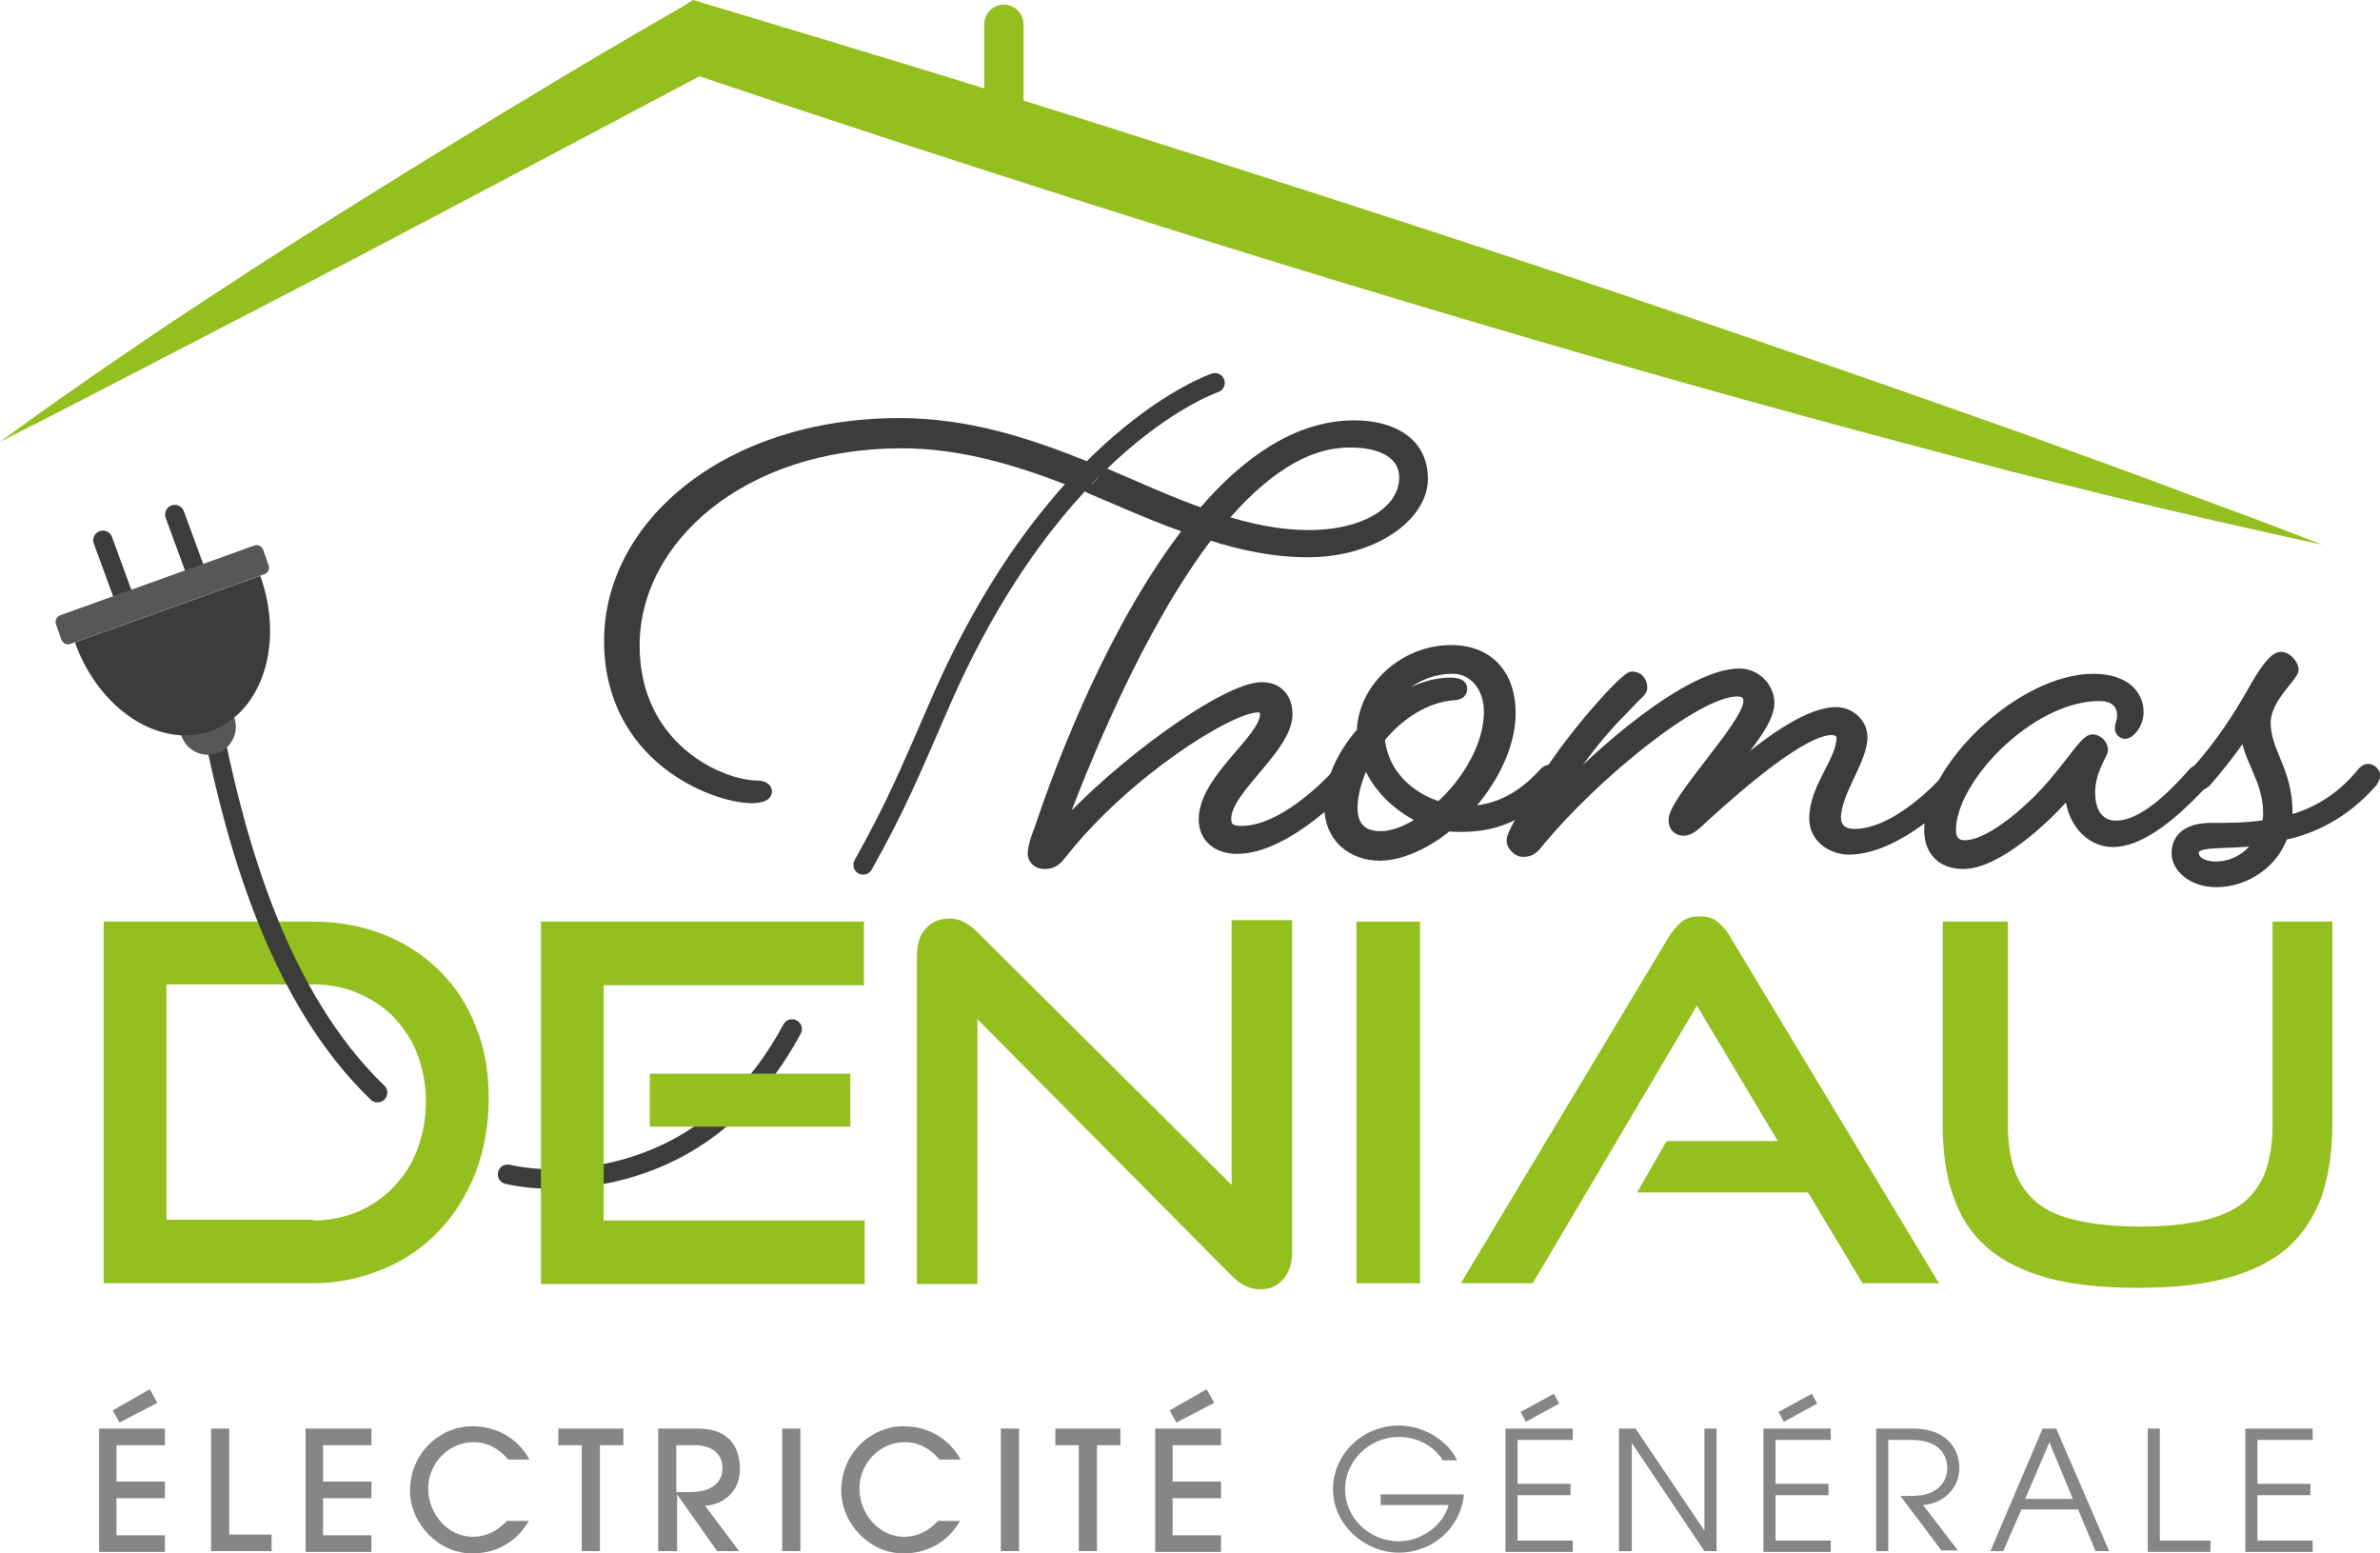 <?xml version="1.0" encoding="UTF-8"?> <!-- Generator: Adobe Illustrator 24.1.3, SVG Export Plug-In . SVG Version: 6.00 Build 0) --> <svg xmlns="http://www.w3.org/2000/svg" xmlns:xlink="http://www.w3.org/1999/xlink" version="1.1" id="Calque_1" x="0px" y="0px" viewBox="0 0 314.6 205.3" style="enable-background:new 0 0 314.6 205.3;" xml:space="preserve"> <g> <path style="fill:none;stroke:#3C3C3B;stroke-width:2.589;stroke-linecap:round;stroke-linejoin:round;stroke-miterlimit:10;" d=" M104.7,136c-8.5,15.8-21.5,19.4-30.4,19.8c-2.5,0.1-4.9-0.1-7.2-0.6"></path> <path style="fill:none;stroke:#3C3C3B;stroke-width:2.589;stroke-linecap:round;stroke-linejoin:round;stroke-miterlimit:10;" d=" M160.6,50.6c0,0-21.1,7-36.5,42.7c-4,9.2-5.7,13.3-10,21"></path> <g> <path style="fill:#3C3C3B;stroke:#3C3C3B;stroke-width:1.295;stroke-linecap:round;stroke-linejoin:round;stroke-miterlimit:10;" d=" M145.8,62.4c4.5,1.9,8.8,3.9,13.1,5.4c5.8-6.8,12.6-11.6,20.1-11.6c4.9,0,9.1,2.1,9.1,7.1c0,4.9-6.5,9.7-15.2,9.7 c-4.5,0-8.8-0.9-13.1-2.3c-9.4,12.3-16.6,30.4-19.9,39.2c8.2-9.1,22.2-19.1,26.9-19.1c2.1,0,3.4,1.4,3.4,3.6 c0,4.5-8.1,9.9-8.1,13.8c0,1,0.4,1.6,2,1.6c6.1,0,12.8-7.7,12.8-7.7s0.4-0.5,0.9-0.5c0.5,0,0.9,0.5,0.9,0.9c0,0.3-0.4,0.9-0.4,0.9 s-8,8.8-14.8,8.8c-2.6,0-4.4-1.5-4.4-3.9c0-5.4,8.1-10.6,8.1-13.9c0-0.9-0.6-0.9-0.9-0.9c-3.8,0-17.5,8.7-25.8,19.2 c-0.8,1-1.2,1.5-2.5,1.5c-0.9,0-1.5-0.7-1.5-1.3c0-0.9,0.3-1.9,0.9-3.4c3.2-9.6,10.1-27.2,19.8-39.6c-4.4-1.5-8.8-3.5-13.3-5.4 M167.4,51.7 M141.3,63.5c-7-2.7-14.3-4.9-22.1-4.9c-21.3,0-35.3,12.8-35.3,26.7c0,13.5,11.4,18.5,16.2,18.5 c0.7,0,1.3,0.3,1.3,0.8c0,0.6-0.8,0.9-2,0.9c-5,0-18.9-5.3-18.9-20.8c0-15.5,15.8-28.8,38.4-28.8c9,0,16.9,2.6,24.4,5.6 M161.5,68.7c3.8,1.2,7.6,2,11.5,2c7.6,0,12.6-3.3,12.6-7.6c0-3.2-3.2-4.6-7-4.6C172.4,58.4,166.7,62.6,161.5,68.7z"></path> <path style="fill:#3C3C3B;stroke:#3C3C3B;stroke-width:1.295;stroke-linecap:round;stroke-linejoin:round;stroke-miterlimit:10;" d=" M204,102.2c0,0,0.4-0.5,0.9-0.5c0.4,0,0.9,0.5,0.9,0.9c0,0.3-0.4,0.9-0.4,0.9c-4.4,4.6-7.8,5.8-12.5,5.8c-0.5,0-0.9,0-1.5-0.1 c-2.9,2.4-6.3,3.9-9,3.9c-3.8,0-6.7-2.5-6.7-6.5c0-3.3,1.7-7,4.3-9.9c0.1-5.7,5.5-10.8,11.8-10.8c5.3,0,7.9,3.6,7.9,8.3 c0,4.6-2.6,9.4-6,13h0.1C197.5,107.1,200.8,105.7,204,102.2z M188.2,108.3c-3.3-1.5-6.4-4.3-7.6-7.9c-1.1,2.1-1.8,4.4-1.8,6.4 c0,2,0.9,3.7,3.7,3.7C184.2,110.5,186.2,109.7,188.2,108.3z M190.3,106.6c3.6-3.2,6.5-8.1,6.5-12.5c0-3.2-1.9-5.7-4.8-5.7 c-3.7,0-7.2,2.1-8.8,5.2c2.7-2.1,5.7-3.4,8.5-3.4c1.1,0,1.6,0.3,1.6,0.8c0,0.7-0.6,0.9-1.2,0.9c-3.7,0.3-7.2,2.6-9.7,5.7 C182.8,102.2,186.3,105.4,190.3,106.6z"></path> <path style="fill:#3C3C3B;stroke:#3C3C3B;stroke-width:1.295;stroke-linecap:round;stroke-linejoin:round;stroke-miterlimit:10;" d=" M244.4,112.3c-2.2,0-4.6-1.5-4.6-4.1c0-4.2,3.6-7.6,3.6-10.7c0-0.5-0.4-1-1.3-1c-3.8,0-12.2,7.3-16.7,11.4 c-1.2,1.1-1.9,1.9-2.9,1.9c-0.8,0-1.3-0.6-1.3-1.4c0-2.7,9.9-12.7,9.9-15.7c0-0.9-0.5-1.3-1.5-1.3c-5.4,0-18.9,11.2-25.9,19.6 c-0.9,1.1-1.2,1.6-2.4,1.6c-0.7,0-1.5-0.8-1.5-1.5c0-0.9,1.4-3.1,4.1-7.6c3.6-6,10.9-14.1,11.8-14.1c1.1,0,1.4,0.9,1.4,1.5 c0,0.3-0.3,0.7-0.9,1.2c-3,3.2-5.2,4.8-11.8,14.9c7-7.9,19.1-18,25.5-18c2.3,0,4,1.9,4,3.9c0,3.3-5.8,8.8-7.3,11.3 c2.7-2.5,11-10.1,16.1-10.1c1.9,0,3.5,1.5,3.5,3.3c0,3.1-3.5,7.3-3.5,10.7c0,1.2,0.8,2.1,2.4,2.1c6.2,0,12.8-7.9,12.8-7.9 s0.4-0.5,0.9-0.5c0.4,0,0.9,0.5,0.9,0.9c0,0.3-0.4,0.9-0.4,0.9S251.4,112.3,244.4,112.3z"></path> <path style="fill:#3C3C3B;stroke:#3C3C3B;stroke-width:1.295;stroke-linecap:round;stroke-linejoin:round;stroke-miterlimit:10;" d=" M273.6,104.5c-3.3,3.9-9.7,9.7-14.1,9.7c-2.6,0-4.5-1.5-4.5-4.5c0-8.4,12.3-20,21.7-20c4.3,0,6,2.2,6,4.4c0,1.7-1.2,2.9-1.8,2.9 c-0.3,0-0.7-0.3-0.7-0.7c0-0.6,0.3-0.9,0.3-1.8c0-0.8-0.4-2.5-3-2.5c-9.1,0-19.6,10.9-19.6,17.7c0,1.2,0.6,2,1.8,2 c3.6,0,9.4-5.3,12.2-8.8c2.3-2.7,3.8-5.2,4.7-5.2c0.7,0,1.4,0.7,1.4,1.4c0,0.6-1.7,2.7-1.7,5.6c0,3.1,1.5,4.4,3.4,4.4 c2.5,0,5.7-1.9,10.1-6.9c0,0,0.4-0.5,0.8-0.5c0.5,0,1,0.5,1,0.9c0,0.3-0.4,0.9-0.4,0.9c-4.8,5.2-8.8,7.8-11.9,7.8 C276.1,111.3,273.6,108.3,273.6,104.5z"></path> <path style="fill:#3C3C3B;stroke:#3C3C3B;stroke-width:1.295;stroke-linecap:round;stroke-linejoin:round;stroke-miterlimit:10;" d=" M302.2,108.5c3.5-0.9,7-2.7,10-6.4c0,0,0.4-0.5,0.8-0.5c0.5,0,1,0.5,1,0.9c0,0.3-0.4,0.9-0.4,0.9c-3.8,4.3-8,6.2-11.8,7 c-1.3,3.8-5.1,6.2-8.8,6.2c-3.3,0-5.3-2-5.3-3.8c0-2.4,1.9-3.4,4.6-3.4c2.4,0,4.8,0,7.3-0.4c0.1-0.4,0.2-0.9,0.2-1.5 c0-4.6-2.8-7.2-3-10.9c0,0-1.7,2.8-5.2,6.8c0,0-0.4,0.4-0.9,0.4c-0.5,0-0.9-0.5-0.9-0.9c0-0.3,0.4-0.9,0.4-0.9 c3.3-3.6,5.8-7.6,7.4-10.4c1.5-2.7,2.9-4.8,3.9-4.8c0.9,0,1.7,1.1,1.7,1.7c0,0.9-3.7,3.8-3.7,7c0,3.9,2.9,6.3,2.9,11.9 C302.2,108,302.2,108.3,302.2,108.5z M298.7,111.1c-5,0.6-8.7-0.1-8.7,1.6c0,0.9,0.9,1.8,2.9,1.8 C295.4,114.5,297.5,113.1,298.7,111.1z"></path> </g> <g> <path style="fill:#868686;" d="M13.1,205v-16.2h8.7v2.2h-6.4v4.8h6.4v2.2h-6.4v4.9h6.4v2.2H13.1z M15.8,188l-0.9-1.6l4.9-2.8 l1,1.8L15.8,188z"></path> <path style="fill:#868686;" d="M27.9,205v-16.2h2.4v14h5.6v2.2H27.9z"></path> <path style="fill:#868686;" d="M40.4,205v-16.2h8.7v2.2h-6.4v4.8h6.4v2.2h-6.4v4.9h6.4v2.2H40.4z"></path> <path style="fill:#868686;" d="M69.9,201c-1.6,2.8-4.3,4.3-7.5,4.3c-4.5,0-8.2-4-8.2-8.3c0-4.9,3.9-8.5,8.2-8.5 c3.1,0,5.9,1.4,7.6,4.4h-2.8c-1.2-1.4-2.7-2.3-4.6-2.3c-3.4,0-6,2.9-6,6.1c0,3.4,2.6,6.4,5.9,6.4c1.7,0,3.2-0.7,4.5-2.1H69.9z"></path> <path style="fill:#868686;" d="M76.9,205v-14h-3.1v-2.2h8.6v2.2h-3.1v14H76.9z"></path> <path style="fill:#868686;" d="M94.8,205l-5.3-7.5h0v7.5H87v-16.2h5.2c3.9,0,5.6,2.1,5.6,5.4c0,3.1-2.4,4.7-4.6,4.8l4.5,6H94.8z M91.1,197.2c2.8,0,4.4-1.1,4.4-3.2c0-1.9-1.5-3-3.6-3h-2.5v6.2H91.1z"></path> <path style="fill:#868686;" d="M103.4,205v-16.2h2.4V205H103.4z"></path> <path style="fill:#868686;" d="M126.9,201c-1.6,2.8-4.3,4.3-7.5,4.3c-4.5,0-8.2-4-8.2-8.3c0-4.9,3.9-8.5,8.2-8.5 c3.1,0,5.9,1.4,7.6,4.4h-2.8c-1.2-1.4-2.7-2.3-4.6-2.3c-3.4,0-6,2.9-6,6.1c0,3.4,2.6,6.4,5.9,6.4c1.7,0,3.2-0.7,4.5-2.1H126.9z"></path> <path style="fill:#868686;" d="M132.3,205v-16.2h2.4V205H132.3z"></path> <path style="fill:#868686;" d="M142.6,205v-14h-3.1v-2.2h8.6v2.2H145v14H142.6z"></path> <path style="fill:#868686;" d="M152.7,205v-16.2h8.7v2.2h-6.4v4.8h6.4v2.2h-6.4v4.9h6.4v2.2H152.7z M155.5,188l-0.9-1.6l4.9-2.8 l1,1.8L155.5,188z"></path> <path style="fill:#868686;" d="M182.5,199v-1.5h11c-0.4,4.4-4.1,7.7-8.6,7.7c-4.4,0-8.7-3.6-8.7-8.4c0-4.6,3.9-8.4,8.7-8.4 c3.6,0,6.7,2.3,7.7,4.6h-1.9c-1.1-1.9-3.4-3.1-5.8-3.1c-3.8,0-7.1,3.1-7.1,6.9c0,3.9,3.3,6.9,7.1,6.9c2.9,0,5.8-2,6.6-4.8H182.5z"></path> <path style="fill:#868686;" d="M199,205v-16.2h8.9v1.5h-7.3v5.8h7v1.5h-7v6h7.3v1.5H199z M201.7,187.9l-0.7-1.3l4.4-2.4l0.7,1.3 L201.7,187.9z"></path> <path style="fill:#868686;" d="M225.3,205l-9.6-14.3h0V205H214v-16.2h2.2l9.1,13.5h0v-13.5h1.6V205H225.3z"></path> <path style="fill:#868686;" d="M233.1,205v-16.2h8.9v1.5h-7.3v5.8h7v1.5h-7v6h7.3v1.5H233.1z M235.8,187.9l-0.7-1.3l4.4-2.4 l0.7,1.3L235.8,187.9z"></path> <path style="fill:#868686;" d="M256.7,205l-5.5-7.3h1.6c2.9,0,4.6-1.5,4.6-3.7c0-1.5-0.9-3.7-4.7-3.7h-3.1V205H248v-16.2h4.9 c4.2,0,6.1,2.5,6.1,5.2c0,2.6-2,4.7-4.8,4.9l4.6,6H256.7z"></path> <path style="fill:#868686;" d="M277,205l-2.3-5.5h-7.5l-2.4,5.5h-1.7l6.9-16.2h1.8l7,16.2H277z M270.9,190.6l-3.2,7.5h6.3 L270.9,190.6z"></path> <path style="fill:#868686;" d="M283.9,205v-16.2h1.6v14.8h6.7v1.5H283.9z"></path> <path style="fill:#868686;" d="M296.8,205v-16.2h8.9v1.5h-7.3v5.8h7v1.5h-7v6h7.3v1.5H296.8z"></path> </g> <g> <path style="fill:#93C01F;" d="M13.7,169.6v-47.8h27.7c3.4,0,6.5,0.6,9.3,1.7c2.8,1.1,5.3,2.7,7.4,4.8c2.1,2.1,3.7,4.5,4.8,7.4 c1.2,2.9,1.7,6,1.7,9.5c0,3.5-0.6,6.7-1.7,9.7c-1.2,3-2.8,5.6-4.8,7.7c-2.1,2.2-4.5,3.9-7.4,5.1c-2.9,1.2-6,1.9-9.3,1.9H13.7z M41.4,161.3c2.1,0,4.1-0.4,6-1.2c1.8-0.8,3.4-1.9,4.7-3.3c1.3-1.4,2.4-3,3.1-5c0.7-1.9,1.1-4,1.1-6.2c0-2.2-0.4-4.3-1.1-6.2 c-0.7-1.9-1.8-3.5-3.1-4.9c-1.3-1.4-2.9-2.4-4.7-3.2c-1.8-0.8-3.8-1.2-6-1.2H22v31.1H41.4z"></path> <path style="fill:#93C01F;" d="M71.5,169.6v-47.8h42.7v8.4H79.8v31.1h34.5v8.4H71.5z M85.9,148.9v-7h26.5v7H85.9z"></path> <path style="fill:#93C01F;" d="M129.2,134.7v35h-8v-43.4c0-1.5,0.4-2.8,1.2-3.6c0.8-0.9,1.8-1.3,3.1-1.3c0.6,0,1.2,0.1,1.8,0.4 c0.6,0.3,1.2,0.7,1.8,1.3l33.7,33.5v-35h8v43.8c0,1.6-0.4,2.8-1.2,3.7c-0.8,0.9-1.8,1.3-3,1.3c-1.4,0-2.6-0.6-3.8-1.8L129.2,134.7 z"></path> <path style="fill:#93C01F;" d="M179.3,169.6v-47.8h8.4v47.8H179.3z"></path> <path style="fill:#93C01F;" d="M246.2,169.6l-7.2-12h-22.6l3.9-6.8h14.7l-10.7-17.9l-21.7,36.7h-9.5l27.5-45.8 c0.5-0.8,1.1-1.5,1.7-2c0.7-0.5,1.4-0.7,2.4-0.7c0.9,0,1.7,0.2,2.3,0.7c0.6,0.5,1.2,1.1,1.7,2l27.6,45.8H246.2z"></path> <path style="fill:#93C01F;" d="M300.1,121.8h8.2v26.7c0,3.7-0.5,6.9-1.4,9.6c-1,2.7-2.5,5-4.5,6.8c-2.1,1.8-4.7,3.1-8,4 c-3.3,0.9-7.2,1.3-11.9,1.3c-4.6,0-8.5-0.4-11.8-1.3c-3.3-0.9-5.9-2.2-8-4c-2.1-1.8-3.6-4.1-4.5-6.8c-1-2.7-1.4-6-1.4-9.6v-26.7 h8.6v26.7c0,2.4,0.3,4.5,0.9,6.2c0.6,1.7,1.6,3.1,2.9,4.2c1.3,1.1,3.1,1.9,5.4,2.4c2.2,0.5,5,0.8,8.3,0.8c3.3,0,6.1-0.3,8.3-0.8 c2.2-0.5,4-1.3,5.4-2.4c1.3-1.1,2.3-2.5,2.9-4.2c0.6-1.7,0.9-3.8,0.9-6.2V121.8z"></path> </g> <path style="fill:none;stroke:#3C3C3B;stroke-width:2.589;stroke-linecap:round;stroke-linejoin:round;stroke-miterlimit:10;" d=" M49.9,144.4c-13.1-12.6-18.6-32.9-21.5-46.9"></path> <g> <line style="fill:#575756;stroke:#3C3C3B;stroke-width:2.555;stroke-linecap:round;stroke-linejoin:round;stroke-miterlimit:10;" x1="16.2" y1="78.5" x2="13.6" y2="71.4"></line> <line style="fill:none;stroke:#3C3C3B;stroke-width:2.555;stroke-linecap:round;stroke-linejoin:round;stroke-miterlimit:10;" x1="26" y1="75.9" x2="23.1" y2="68"></line> <path style="fill:#575756;" d="M34.9,75.9L9.3,85.1c-0.5,0.2-1-0.1-1.2-0.6l-0.7-2c-0.2-0.5,0.1-1,0.6-1.2l25.6-9.2 c0.5-0.2,1,0.1,1.2,0.6l0.7,2C35.7,75.2,35.4,75.8,34.9,75.9z"></path> <ellipse transform="matrix(0.684 -0.729 0.729 0.684 -61.389 50.366)" style="fill:#575756;" cx="27.5" cy="96.1" rx="3.7" ry="3.7"></ellipse> <path style="fill:#3C3C3B;" d="M34.4,76.1c3.2,8.9,0.3,18-6.5,20.5c-6.8,2.4-14.8-2.8-18-11.7L34.4,76.1z"></path> </g> <g> <path style="fill:#93C01F;" d="M0,58.4c7.2-5.3,14.5-10.3,21.9-15.3c7.4-4.9,14.9-9.8,22.4-14.5c7.5-4.7,15.1-9.4,22.7-14 C74.6,10,82.3,5.4,90,1l1.6-1l2,0.6c18,5.4,35.9,10.8,53.8,16.5c17.9,5.7,35.7,11.4,53.5,17.3c17.8,5.9,35.5,12,53.2,18.2 l13.3,4.7l13.2,4.8c4.4,1.6,8.8,3.3,13.2,4.9c4.4,1.6,8.8,3.3,13.2,5c-9.2-2-18.4-4.1-27.5-6.3l-13.7-3.4l-13.6-3.6 c-18.1-4.8-36.2-9.9-54.2-15.2c-18-5.3-35.9-10.8-53.8-16.5c-17.9-5.7-35.7-11.5-53.5-17.5L94.5,9L70.9,21.5L47.4,33.9L23.7,46.2 C15.8,50.3,7.9,54.4,0,58.4z"></path> </g> <line style="fill:none;stroke:#93C01F;stroke-width:5.178;stroke-linecap:round;stroke-linejoin:round;stroke-miterlimit:10;" x1="132.7" y1="18.3" x2="132.7" y2="3.2"></line> </g> </svg> 